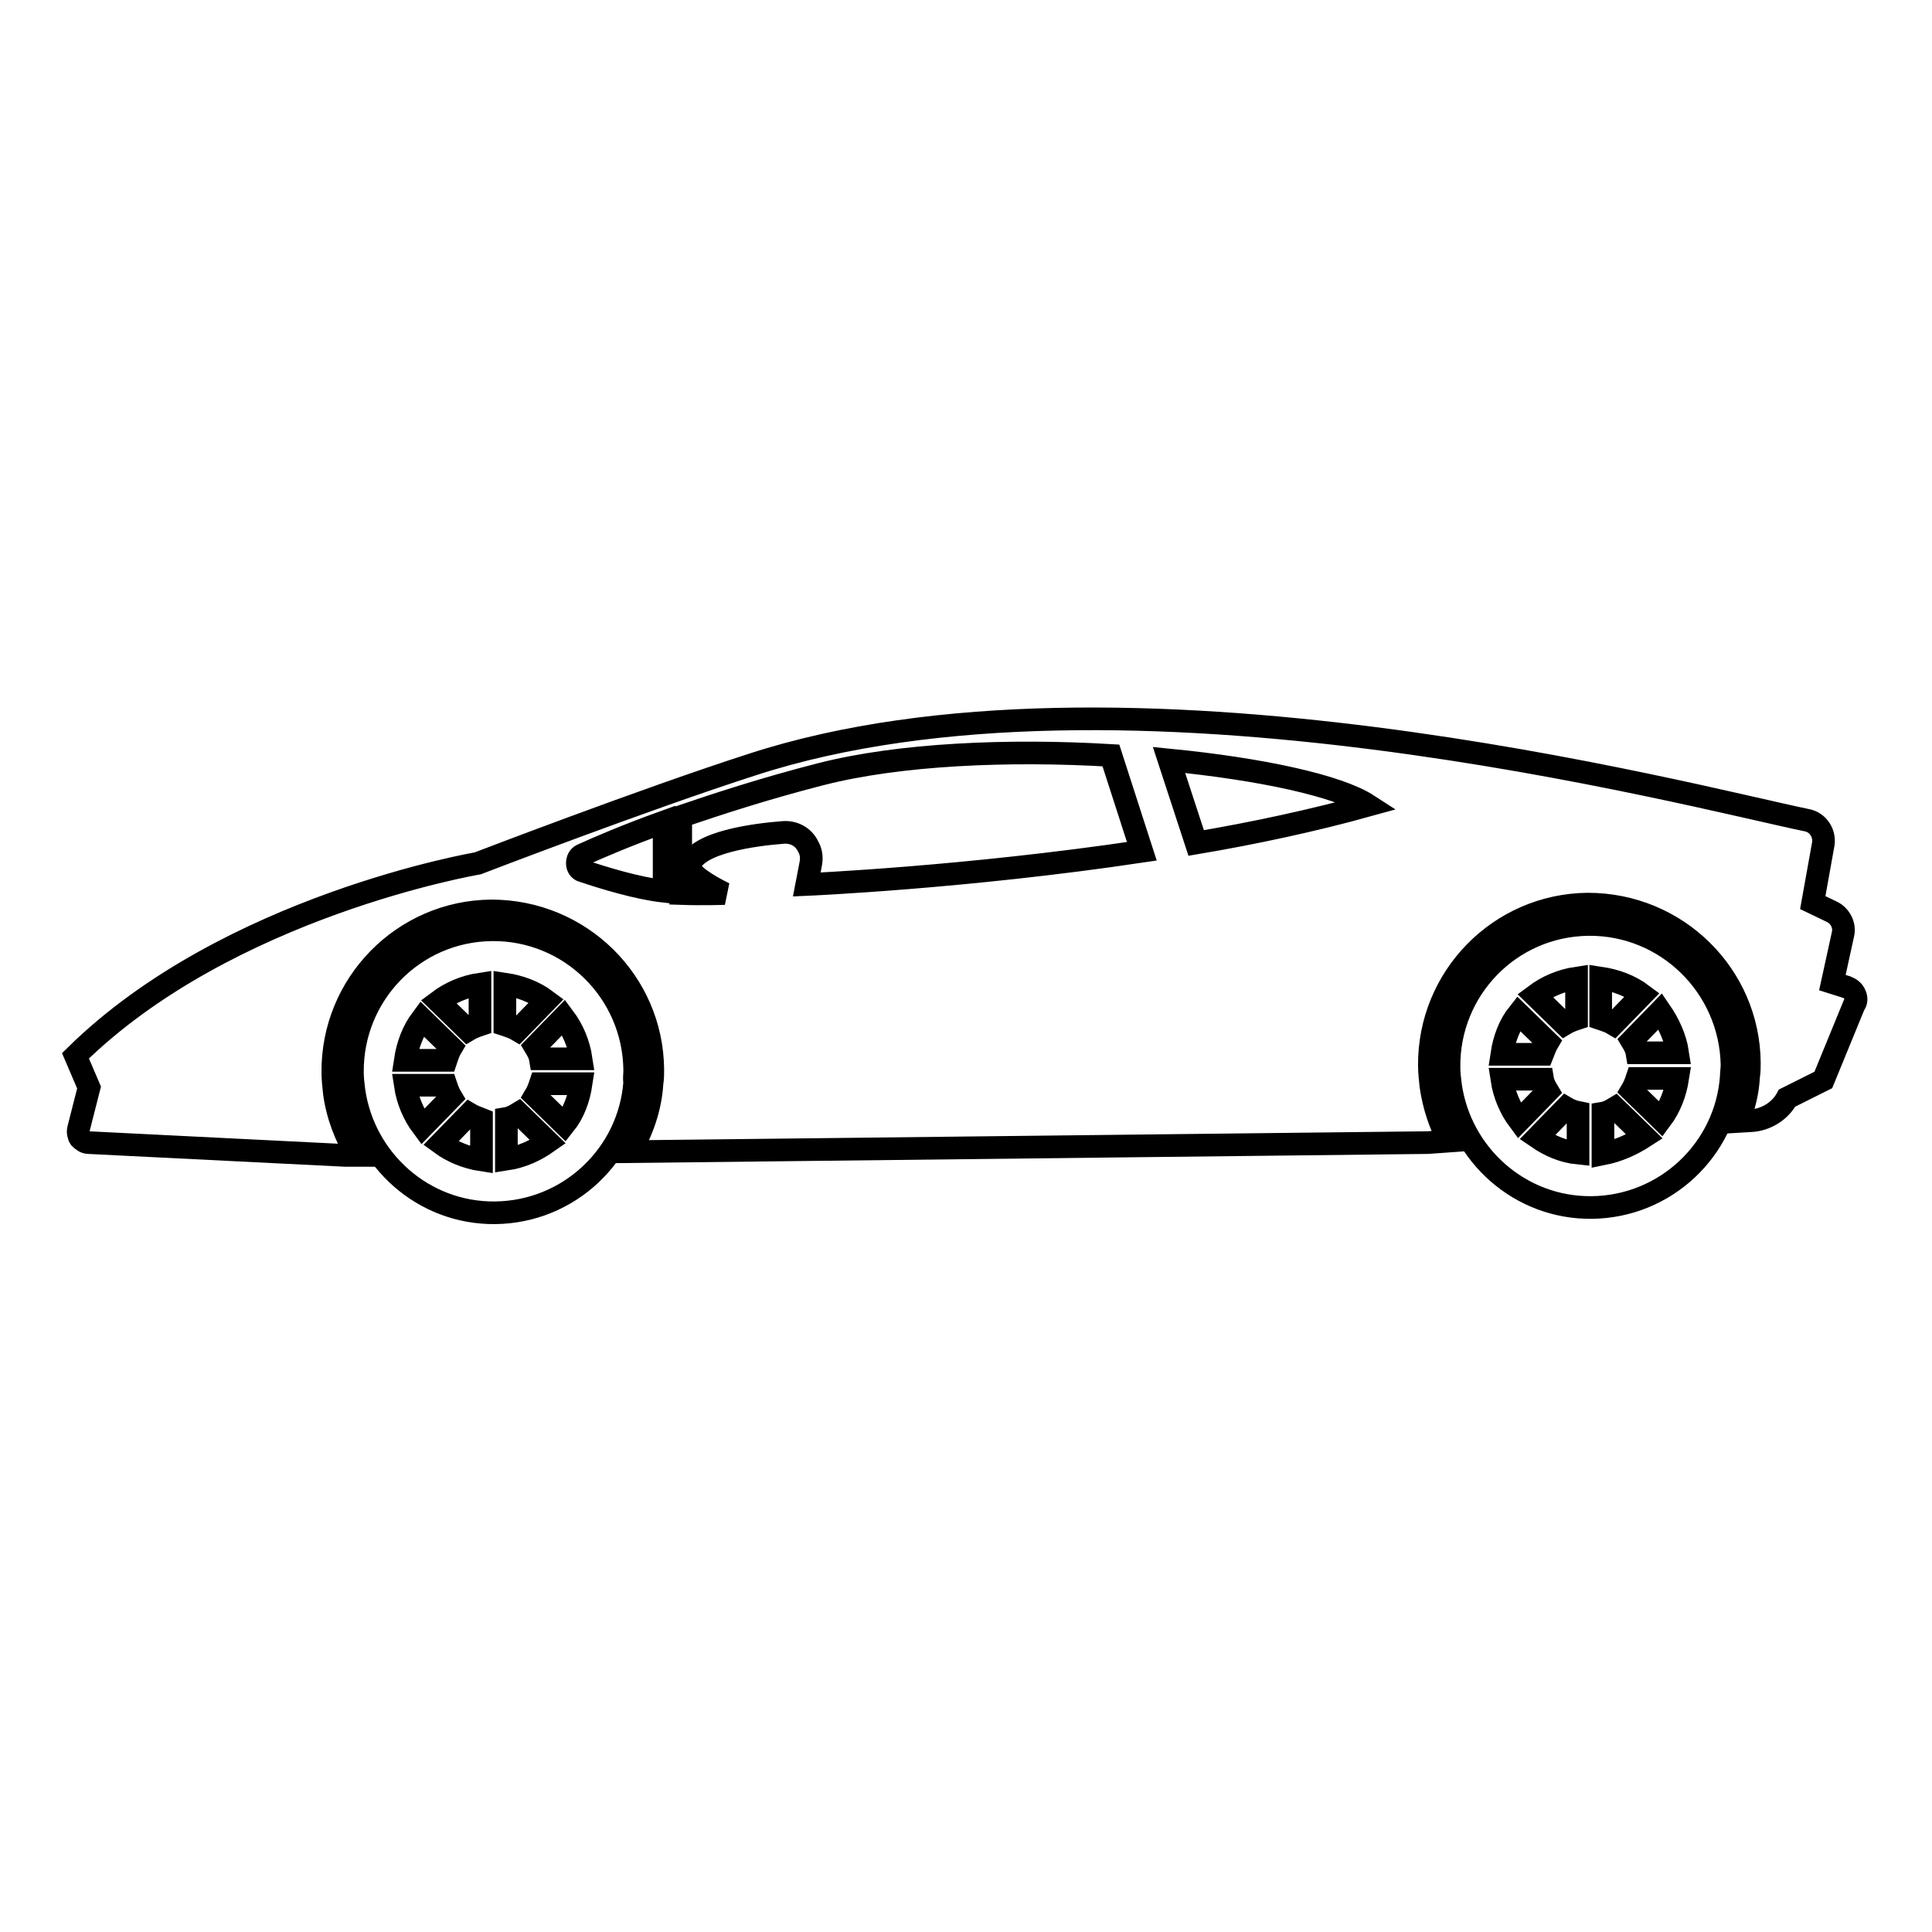<?xml version="1.0" encoding="utf-8"?>
<!-- Svg Vector Icons : http://www.onlinewebfonts.com/icon -->
<!DOCTYPE svg PUBLIC "-//W3C//DTD SVG 1.1//EN" "http://www.w3.org/Graphics/SVG/1.1/DTD/svg11.dtd">
<svg version="1.1" xmlns="http://www.w3.org/2000/svg" xmlns:xlink="http://www.w3.org/1999/xlink" x="0px" y="0px" viewBox="0 0 256 256" enable-background="new 0 0 256 256" xml:space="preserve">
<g><g><g><g><path stroke-width="3" fill-opacity="0" stroke="#000000"  d="M84.1,141.8c-0.1-10.4-8.6-18.7-18.9-18.6c-10.4,0.1-18.6,8.6-18.5,18.9c0,0.8,0.1,1.6,0.2,2.4c1.3,9.2,9.2,16.3,18.7,16.2c9.8-0.1,17.8-7.7,18.5-17.3C84,142.9,84.1,142.4,84.1,141.8z M63.6,130.4l0,5.4c-0.6,0.2-1.1,0.4-1.6,0.7l-3.9-3.8C59.7,131.5,61.6,130.7,63.6,130.4z M55.9,135l3.9,3.8c-0.3,0.5-0.5,1.1-0.7,1.7l-5.4,0C54,138.5,54.7,136.6,55.9,135z M53.7,143.8l5.4,0c0.2,0.6,0.4,1.1,0.7,1.6l-3.8,3.9C54.8,147.7,54,145.8,53.7,143.8z M58.4,151.5l3.8-3.9c0.5,0.3,1.1,0.5,1.6,0.7l0,5.4C61.8,153.4,59.9,152.6,58.4,151.5z M77,140.3l-5.4,0c-0.1-0.6-0.4-1.1-0.7-1.6l3.8-3.9C75.9,136.4,76.7,138.3,77,140.3z M66.9,130.4c2,0.3,3.9,1,5.5,2.2l-3.8,3.9c-0.5-0.3-1.1-0.5-1.7-0.7L66.9,130.4z M67.1,153.6l0-5.4c0.6-0.1,1.1-0.4,1.6-0.7l3.9,3.8C70.9,152.5,69.1,153.3,67.1,153.6z M74.8,149l-3.9-3.8c0.3-0.5,0.5-1,0.7-1.6l5.4,0C76.7,145.6,76,147.5,74.8,149z"/><path stroke-width="3" fill-opacity="0" stroke="#000000"  d="M210.5,122.5c-10.4,0.1-18.6,8.6-18.5,18.9c0,0.8,0.1,1.6,0.2,2.4c1.3,9.2,9.2,16.3,18.7,16.2c9.8-0.1,17.8-7.7,18.5-17.3c0-0.5,0.1-1.1,0.1-1.6C229.3,130.7,220.8,122.4,210.5,122.5z M208.9,129.6l0,5.4c-0.6,0.2-1.1,0.4-1.6,0.7l-3.9-3.8C205,130.7,206.9,129.9,208.9,129.6z M201.2,134.3l3.9,3.8c-0.3,0.5-0.5,1.1-0.7,1.6l-5.4,0C199.3,137.7,200,135.8,201.2,134.3z M199,143l5.4,0c0.1,0.6,0.4,1.1,0.7,1.6l-3.8,3.9C200.1,146.9,199.3,145,199,143z M203.7,150.7l3.8-3.9c0.5,0.3,1.1,0.5,1.6,0.6l0,5.4C207.1,152.6,205.3,151.8,203.7,150.7z M222.3,139.5l-5.4,0c-0.1-0.6-0.4-1.1-0.7-1.6l3.8-3.9C221.1,135.6,222,137.5,222.3,139.5z M212.1,129.6c2,0.3,3.9,1,5.5,2.2l-3.8,3.9c-0.5-0.3-1.1-0.5-1.7-0.7L212.1,129.6z M212.4,152.9l0-5.4c0.6-0.1,1.1-0.4,1.6-0.7l3.9,3.8C216.2,151.7,214.4,152.5,212.4,152.9z M220.1,148.3l-3.9-3.8c0.3-0.5,0.5-1,0.7-1.6l5.4,0C222,144.8,221.3,146.7,220.1,148.3z"/><path stroke-width="3" fill-opacity="0" stroke="#000000"  d="M245.8,131.8c-0.2-0.5-0.6-0.8-1.1-1l-1.9-0.6l1.4-6.4c0.3-1.2-0.4-2.5-1.5-3l-2.5-1.2l1.4-7.8c0.2-1.4-0.7-2.8-2.1-3.1c-15.5-3.2-90.9-23.3-139.8-7.4c-14.3,4.6-36.4,13.1-36.4,13.1S30.2,120,10,139.9l1.8,4.2l-1.4,5.5c-0.1,0.4,0,0.9,0.2,1.2c0.3,0.3,0.7,0.6,1.1,0.6l34.1,1.7l1.5,0c-1.5-2.5-2.6-5.3-3-8.3c-0.1-1-0.2-1.8-0.2-2.7c-0.1-11.7,9.3-21.3,21-21.4c11.8,0,21.3,9.4,21.4,21c0,0.6,0,1.2-0.1,1.8c-0.2,3.3-1.3,6.4-2.9,9.1l105.7-1.2l2.8-0.2c-1.2-2.2-2-4.6-2.4-7.3c-0.1-1-0.2-1.8-0.2-2.7c-0.1-11.7,9.3-21.3,21-21.4c11.8,0,21.3,9.4,21.4,21c0,0.6,0,1.2-0.1,1.8c-0.1,2.1-0.6,4.1-1.4,6l1.7-0.1c2-0.1,3.9-1.3,4.8-3l4.8-2.4l4.1-10C246,132.8,246,132.2,245.8,131.8z M77.2,115.4c-0.4-0.1-0.7-0.5-0.7-1c0-0.5,0.2-0.9,0.6-1.1c2.2-1,5.9-2.6,10.9-4.4v9.2C84.4,117.7,79.9,116.3,77.2,115.4z M107.1,112.2c-0.6-1.3-1.9-2-3.3-1.9c-3.9,0.3-11.4,1.3-12.4,4.3c-0.5,1.4,4.6,3.8,4.6,3.8s-2.8,0.1-5.8,0v-10.2c5-1.7,11.1-3.7,18.5-5.6c10.5-2.7,25-3.3,38.5-2.5l4.1,12.7c-23.4,3.5-44.4,4.4-44.4,4.4l0.5-2.6C107.6,113.7,107.5,112.9,107.1,112.2z M158.5,111.7l-3.6-11c12.2,1.2,22.4,3.4,26.4,6C174.1,108.7,166.2,110.4,158.5,111.7z"/></g></g><g></g><g></g><g></g><g></g><g></g><g></g><g></g><g></g><g></g><g></g><g></g><g></g><g></g><g></g><g></g></g></g>
</svg>